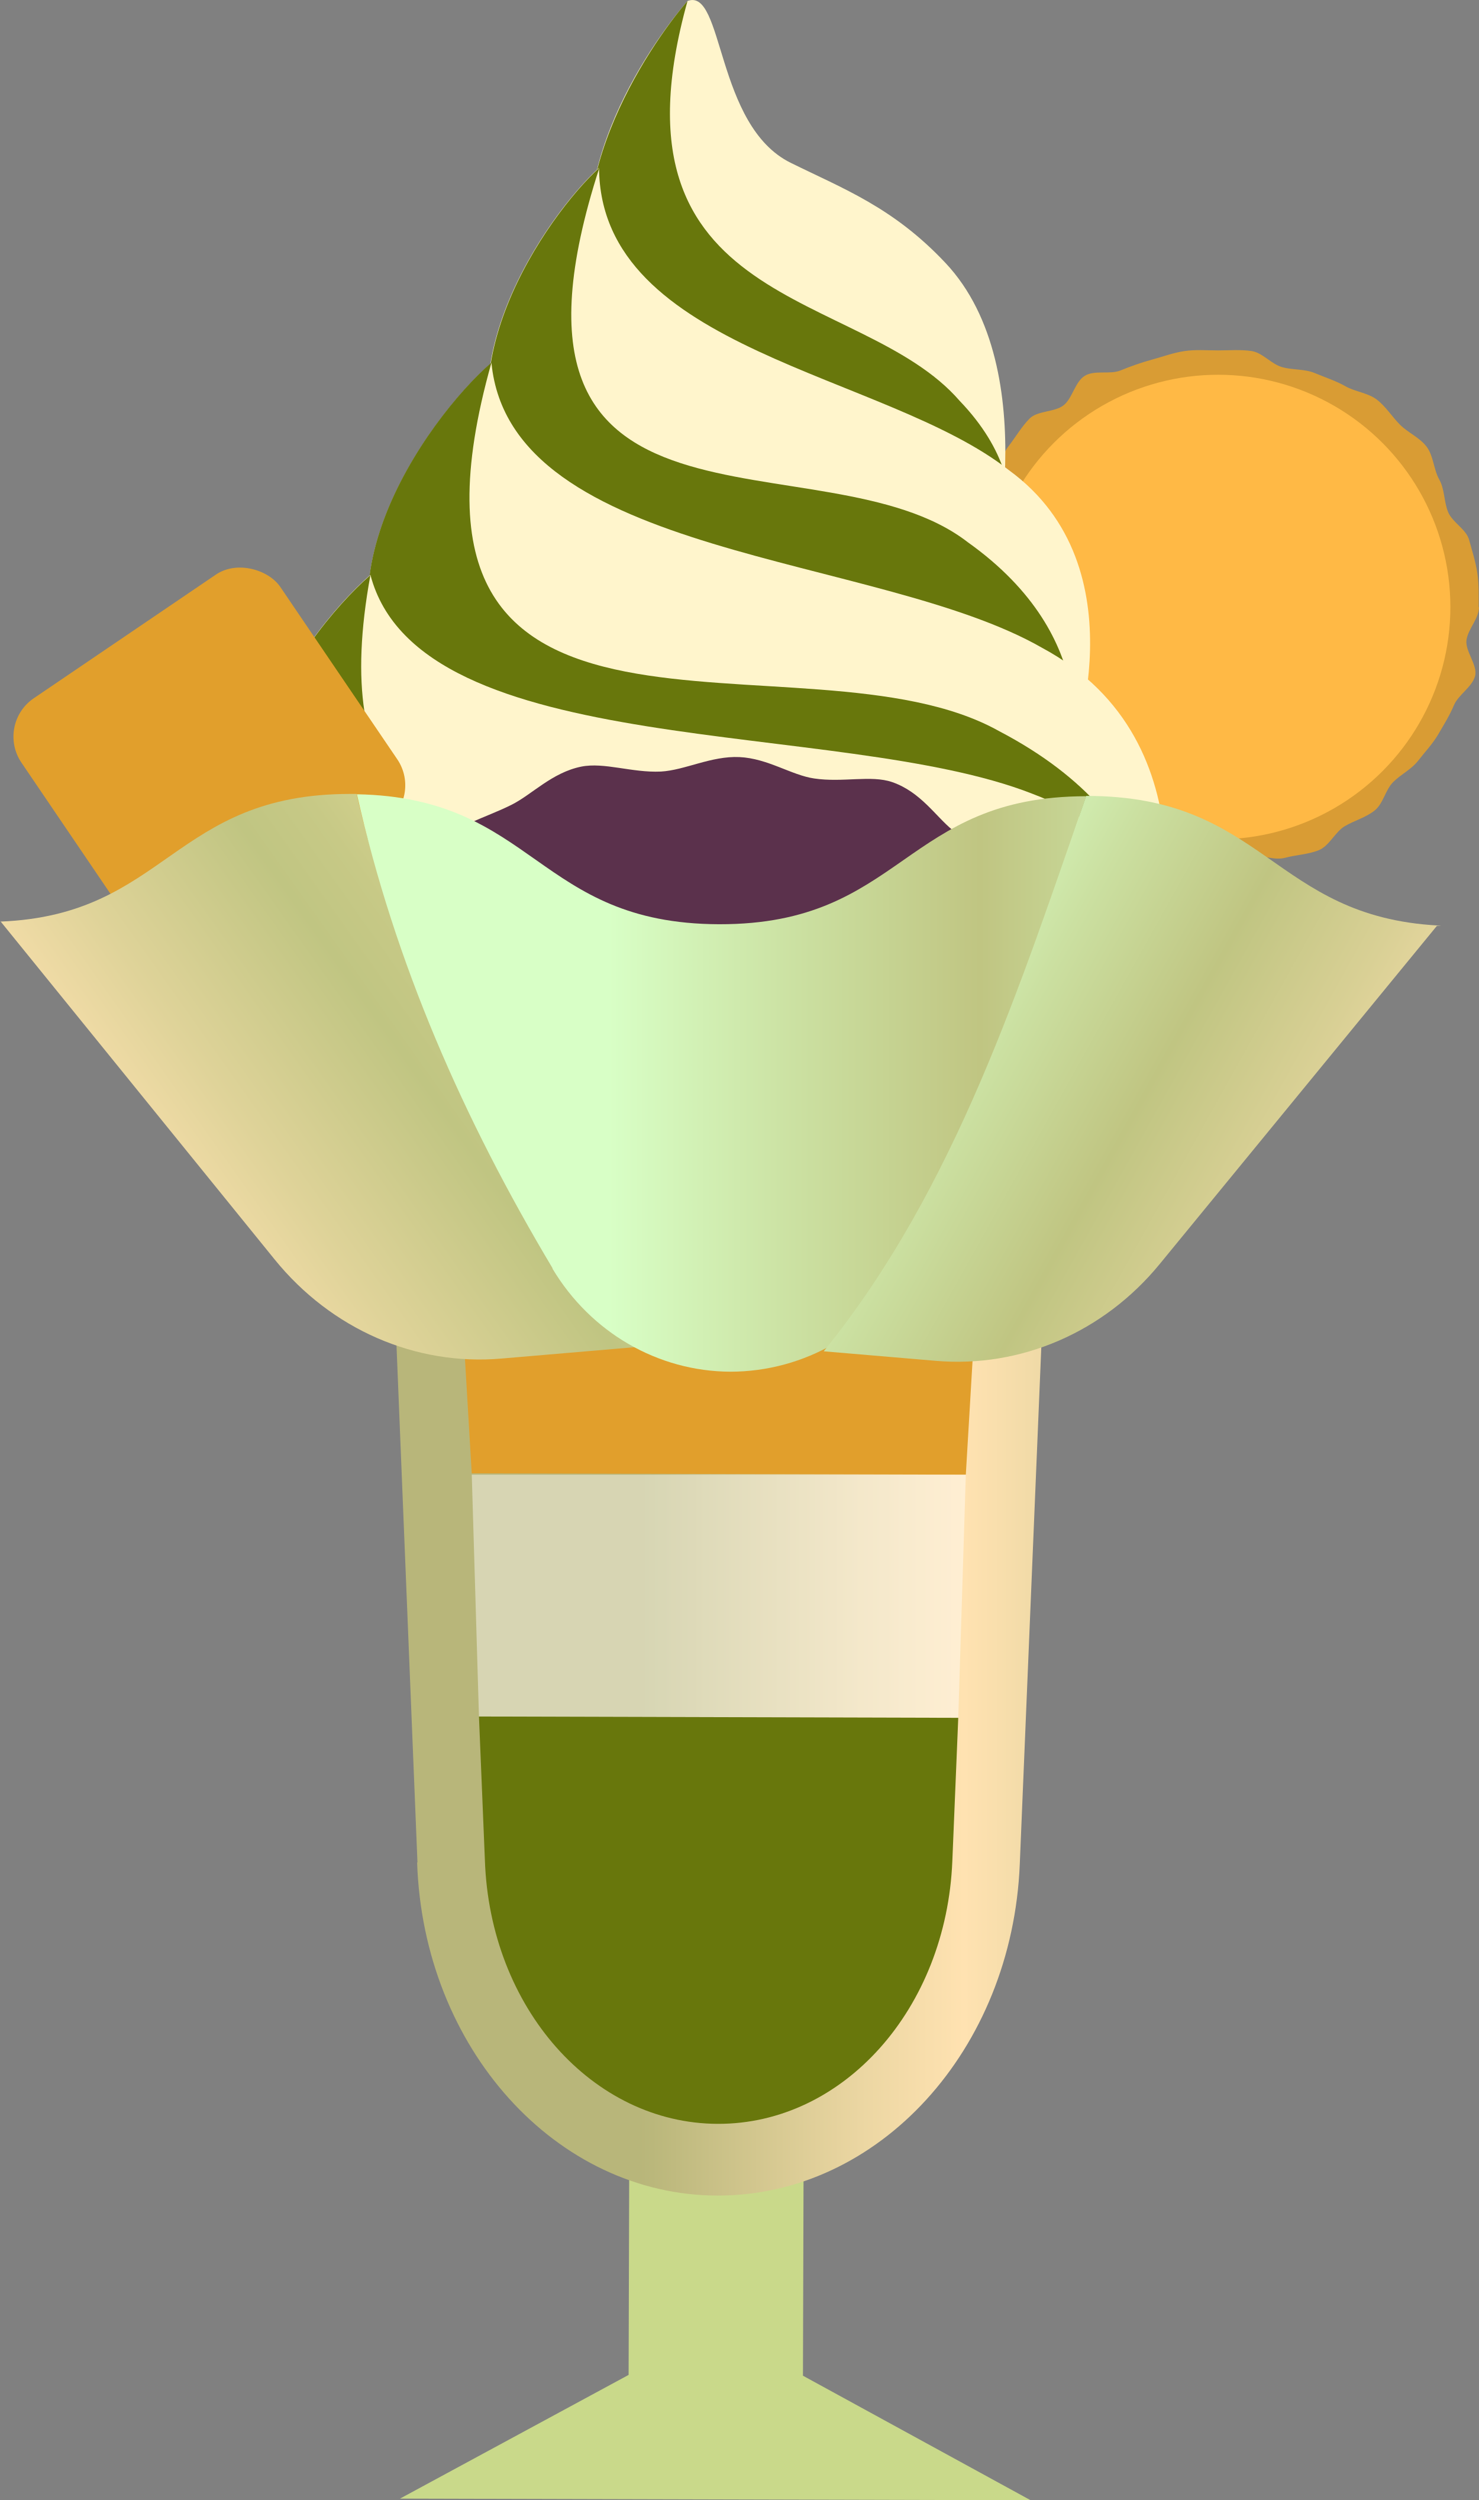 <?xml version="1.0" encoding="UTF-8"?><svg xmlns="http://www.w3.org/2000/svg" xmlns:xlink="http://www.w3.org/1999/xlink" viewBox="0 0 44.96 75.99"><rect x="0" y="0" width="44.96" height="75.99" fill="#808080" stroke="none"/><defs><style>.cls-1{fill:none;}.cls-2{fill:#ffb945;}.cls-3{isolation:isolate;}.cls-4{fill:#5b314c;}.cls-5{fill:#d99c34;}.cls-6{clip-path:url(#clippath-1);}.cls-7{clip-path:url(#clippath-3);}.cls-8{clip-path:url(#clippath-4);}.cls-9{clip-path:url(#clippath-2);}.cls-10{clip-path:url(#clippath-7);}.cls-11{clip-path:url(#clippath-6);}.cls-12{clip-path:url(#clippath-5);}.cls-13{fill:#fff5cc;}.cls-14{fill:#fff;}.cls-15{fill:#c9d98a;}.cls-16{fill:url(#_名称未設定グラデーション_753);}.cls-17{fill:url(#_名称未設定グラデーション_755);}.cls-18{fill:url(#_名称未設定グラデーション_752);}.cls-19{fill:url(#_名称未設定グラデーション_751);}.cls-20{fill:#68770c;}.cls-21{fill:#e19f2c;}.cls-22{clip-path:url(#clippath);}.cls-23{mix-blend-mode:screen;opacity:.43;}</style><clipPath id="clippath"><rect class="cls-1" width="44.55" height="75.99"/></clipPath><clipPath id="clippath-1"><rect class="cls-1" y="0" width="43.79" height="75.99"/></clipPath><clipPath id="clippath-2"><path class="cls-1" d="M12.68,56.61c.19,5.64,4.22,10.11,9.13,10.12,4.91.01,8.96-4.43,9.19-10.07l.76-18.25-19.81-.06.74,18.25Z"/></clipPath><linearGradient id="_名称未設定グラデーション_755" x1="1597.59" y1="386.97" x2="1598.68" y2="386.97" gradientTransform="translate(-6976.66 -28850.36) rotate(90) scale(18.09 -18.09)" gradientUnits="userSpaceOnUse"><stop offset="0" stop-color="#b8b67a"/><stop offset=".02" stop-color="#bab77b"/><stop offset=".34" stop-color="#ebd6a2"/><stop offset=".5" stop-color="#ffe2b1"/><stop offset=".7" stop-color="#e5d49f"/><stop offset="1" stop-color="#b8bc80"/></linearGradient><clipPath id="clippath-3"><rect class="cls-1" y="0" width="43.79" height="75.99"/></clipPath><clipPath id="clippath-4"><rect class="cls-1" x="14.34" y="44.82" width="15.02" height="7.39"/></clipPath><clipPath id="clippath-5"><path class="cls-1" d="M.01,28.01s.02.01.02.01l8.32,10.26c1.72,2.12,4.28,3.24,6.9,3.01l4.22-.36c-3.69-5.52-7.2-10.45-8.63-16.8,0,0,0,0,0,0-.07,0-.13,0-.2,0-5.38,0-5.58,3.68-10.63,3.88"/></clipPath><linearGradient id="_名称未設定グラデーション_753" x1="1621.84" y1="441.36" x2="1622.94" y2="441.36" gradientTransform="translate(-28185.22 7703.27) scale(17.38 -17.38)" gradientUnits="userSpaceOnUse"><stop offset="0" stop-color="#ffe2b1"/><stop offset=".24" stop-color="#dfd399"/><stop offset=".51" stop-color="#c0c582"/><stop offset=".62" stop-color="#c7c986"/><stop offset=".78" stop-color="#dad591"/><stop offset=".98" stop-color="#fbe9a4"/><stop offset="1" stop-color="#ffeca7"/></linearGradient><clipPath id="clippath-6"><path class="cls-1" d="M16.79,38.55c1.17,1.96,3.22,3.13,5.41,3.14,2.24,0,4.37-1.2,5.51-3.25,2.48-4.47,3.74-9.76,5.31-14.24-5.55,0-5.58,3.9-11.15,3.89h-.02c-5.53-.02-5.59-3.85-11-3.95,1.16,5.16,3.24,9.87,5.95,14.41"/></clipPath><linearGradient id="_名称未設定グラデーション_751" x1="1607.52" y1="385.34" x2="1608.61" y2="385.34" gradientTransform="translate(-7775.56 -32506.84) rotate(90) scale(20.24 -20.24)" gradientUnits="userSpaceOnUse"><stop offset="0" stop-color="#d8ffc6"/><stop offset=".26" stop-color="#cbe0a1"/><stop offset=".51" stop-color="#c0c582"/><stop offset="1" stop-color="#d8ffc6"/></linearGradient><clipPath id="clippath-7"><path class="cls-1" d="M33.02,24.19s0,0,0,0c-1.97,5.63-3.95,11.91-7.98,16.88l3.41.29c2.58.22,5.11-.87,6.81-2.95l8.42-10.27s.23,0,.05-.01c-5.05-.27-5.27-3.94-10.7-3.94h0"/></clipPath><linearGradient id="_名称未設定グラデーション_752" x1="1594.74" y1="337.1" x2="1595.83" y2="337.1" gradientTransform="translate(-5628.39 -26767.7) rotate(90) scale(16.8 -16.8)" gradientUnits="userSpaceOnUse"><stop offset=".03" stop-color="#d8ffc6"/><stop offset=".27" stop-color="#cbe0a1"/><stop offset=".51" stop-color="#c0c582"/><stop offset=".73" stop-color="#d9d095"/><stop offset="1" stop-color="#ffe2b1"/></linearGradient></defs><g class="cls-3"><g id="_レイヤー_2"><g id="L"><path class="cls-5" d="M44.96,18.45c0,.35-.33.66-.38,1s.35.77.26,1.1-.51.57-.64.88-.31.6-.48.89-.4.53-.61.8-.52.41-.76.65-.3.66-.57.87-.61.3-.9.47-.47.6-.79.73-.69.14-1.02.23-.7-.09-1.04-.05-.65.01-1,.01-.69.26-1.03.22-.63-.31-.96-.39-.61-.26-.92-.39-.78.04-1.07-.13-.59-.38-.86-.59-.38-.6-.62-.84-.57-.4-.78-.67-.22-.67-.39-.96-.47-.52-.6-.83-.18-.65-.27-.99-.14-.66-.18-1-.15-.66-.15-1.01-.06-.7-.01-1.03-.02-.72.07-1.05.19-.69.32-1.01.44-.57.61-.86.26-.67.47-.94.4-.6.64-.84.76-.19,1.03-.4.35-.72.65-.9.76-.03,1.08-.16.63-.24.96-.33.65-.21.99-.26.68-.02,1.02-.02.69-.03,1.02.02.6.4.93.49.68.05.99.18.63.23.93.4.69.2.96.41.46.52.7.76.6.39.81.67.21.69.38.99.14.67.27.99.55.52.64.85.2.67.25,1.01.04.69.04,1.04Z"/><g class="cls-22"><circle class="cls-2" cx="37.03" cy="18.45" r="7.06"/><g class="cls-6"><path class="cls-13" d="M30.07,17.81s1.74-6.56-1.33-9.82c-1.59-1.69-3.1-2.25-4.7-3.04C21.74,3.82,22.01-.39,20.9.03c-1.2,1.39-4.2,5.68-2.47,9.48,2.22,4.07,10.85,2.86,11.64,8.3"/><path class="cls-20" d="M30.07,17.81s1.97-2.64-.9-5.63c-3.01-3.47-10.92-2.66-8.27-12.15-1.2,1.39-4.23,5.86-2.47,9.48,2.3,3.99,10.85,2.86,11.64,8.3"/><path class="cls-13" d="M32.54,23.01s2.21-5.75-1.87-8.72c-3.76-2.96-12.42-3.62-12.46-9.19-1.6,1.45-5.04,6.39-2.45,9.85,3.48,4.04,15.22,2.54,16.77,8.06"/><path class="cls-20" d="M32.54,23.01s1.03-3.58-3.12-6.53c-4.41-3.42-15.14.8-11.2-11.38-1.6,1.45-5.04,6.39-2.45,9.85,3.48,4.04,15.22,2.54,16.77,8.06"/><path class="cls-13" d="M35.11,29.16s1.94-6.58-3.43-9.47c-5-2.87-16.16-2.7-16.74-8.66-1.99,1.72-5.99,7.33-2.15,10.8,5.05,4.06,19.65,1.36,22.33,7.33"/><path class="cls-20" d="M35.11,29.16s.77-4.06-4.74-6.94c-5.93-3.32-19.22,2.23-15.43-11.2-1.99,1.72-5.99,7.33-2.15,10.8,5.05,4.06,19.65,1.36,22.33,7.33"/><path class="cls-13" d="M36.35,33.32s1.23-6.87-4.98-9.2c-5.9-2.31-18.62-.93-20.11-6.65-2.17,1.89-6.31,7.73-1.18,10.71,6.51,3.5,22.53-.63,26.27,5.13"/><path class="cls-20" d="M36.35,33.32s.27-4.18-6.14-6.51c-7.05-2.68-21.41,4.09-18.95-9.33-2.17,1.89-6.31,7.73-1.18,10.71,6.51,3.5,22.53-.63,26.27,5.13"/><rect class="cls-15" x="16.49" y="64.38" width="10.56" height="5.3" transform="translate(-45.32 88.61) rotate(-89.83)"/><polygon class="cls-15" points="31.33 75.99 12.16 75.94 19.11 72.18 24.4 72.2 31.33 75.99"/></g><g class="cls-9"><rect class="cls-17" x="7.63" y="42.6" width="28.44" height="19.9" transform="translate(-30.76 74.25) rotate(-89.84)"/></g><g class="cls-7"><polygon class="cls-21" points="29.61 40.59 14.09 40.55 14.34 44.78 29.36 44.82 29.61 40.59"/><g class="cls-23"><g class="cls-8"><polygon class="cls-14" points="14.34 44.78 14.56 52.17 29.13 52.21 29.36 44.82 14.34 44.78"/></g></g><path class="cls-20" d="M14.56,52.17l.18,4.36c.15,4.49,3.27,8.01,7.08,8.02,3.82.01,6.95-3.5,7.13-7.99l.18-4.35-14.57-.04Z"/></g><rect class="cls-21" x="1.61" y="18.55" width="9.51" height="9.15" rx="1.41" ry="1.41" transform="translate(-11.89 7.57) rotate(-34.17)"/><g class="cls-12"><rect class="cls-16" x="-3.26" y="20.08" width="25.97" height="25.48" transform="translate(-17.25 11.75) rotate(-35.5)"/></g><path class="cls-4" d="M13.71,30.38c-.46-.71-.35-1.61-.42-2.36-.08-.8-.31-1.68.16-2.37.39-.58,1.26-.77,2.1-1.19.62-.31,1.23-.98,2.12-1.16.7-.14,1.54.19,2.42.15.73-.04,1.53-.48,2.39-.44s1.58.55,2.27.65c.87.13,1.73-.11,2.37.11.87.3,1.33,1.05,1.84,1.46.7.57,1.45.99,1.65,1.66.24.79-.23,1.61-.38,2.32-.26,1.23.18,1.33-.45,2.31"/><g class="cls-11"><rect class="cls-19" x="13.12" y="21.8" width="17.62" height="22.22" transform="translate(-11.04 54.75) rotate(-89.84)"/></g><g class="cls-10"><rect class="cls-18" x="22.26" y="20.4" width="24.41" height="24.97" transform="translate(-11.1 46.79) rotate(-60.62)"/></g></g></g></g></g></svg>